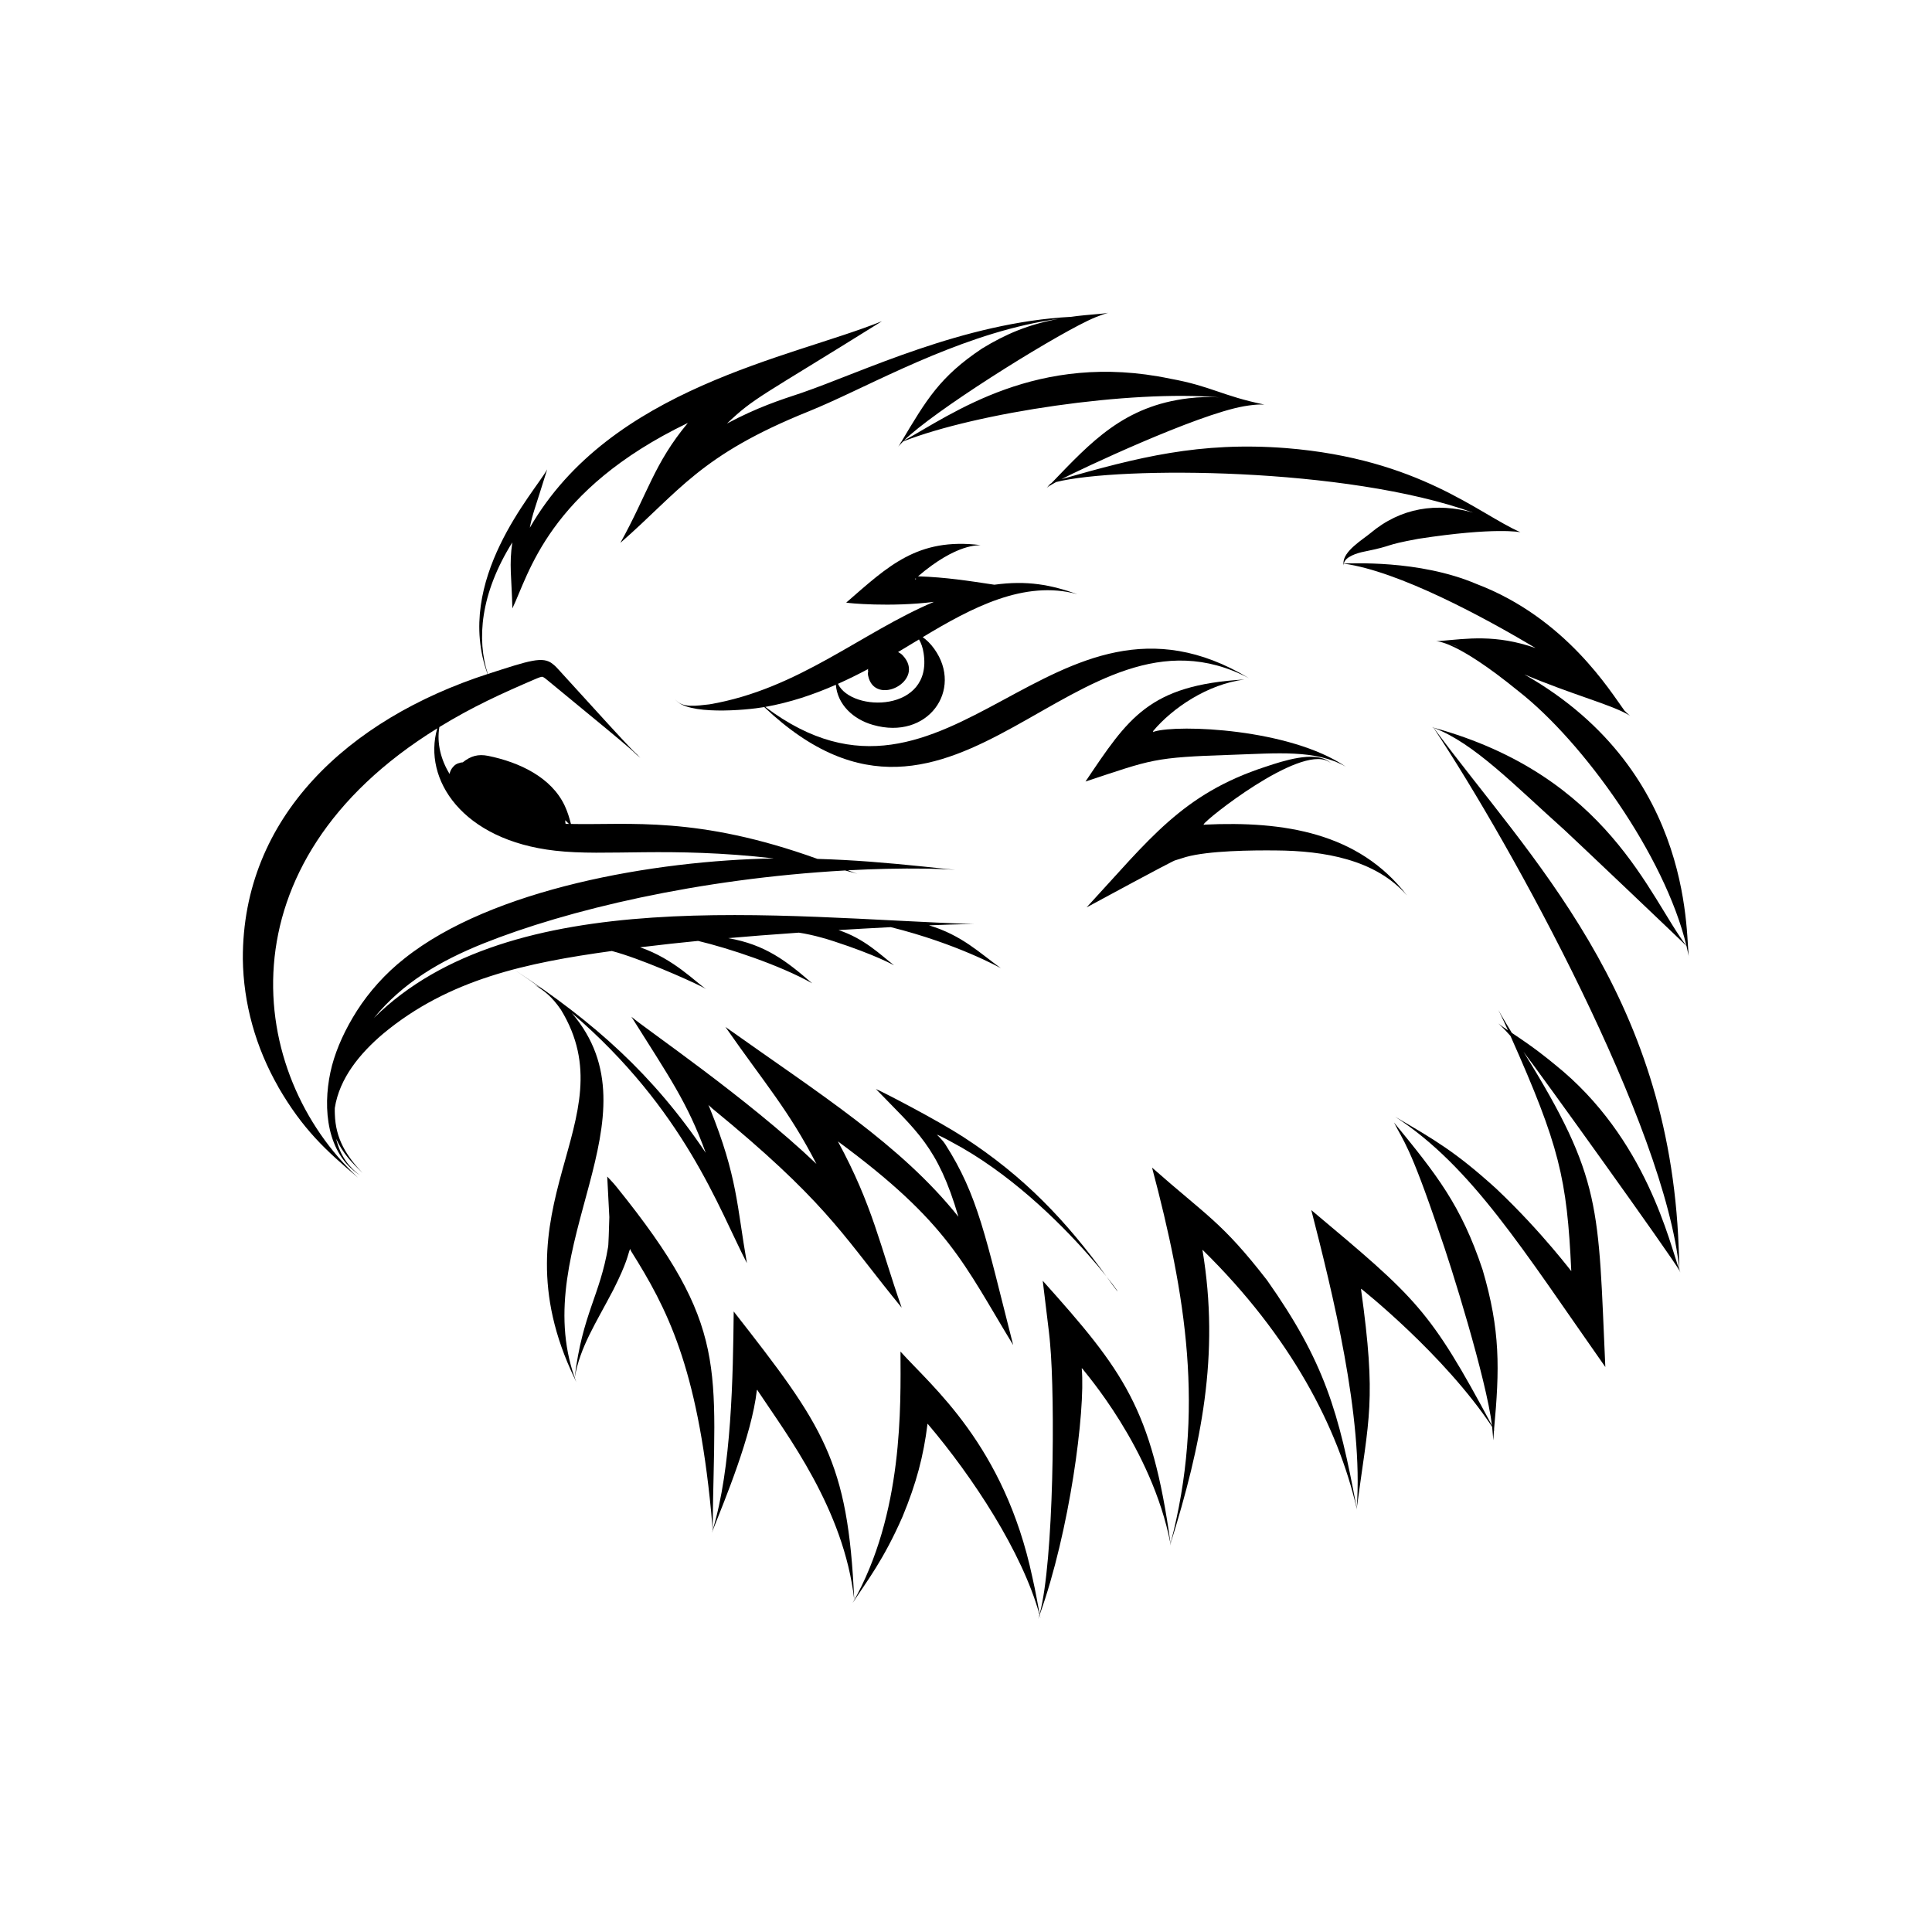 <?xml version="1.0" encoding="UTF-8"?>
<!-- Uploaded to: SVG Repo, www.svgrepo.com, Generator: SVG Repo Mixer Tools -->
<svg fill="#000000" width="800px" height="800px" version="1.1" viewBox="144 144 512 512" xmlns="http://www.w3.org/2000/svg">
 <g>
  <path d="m217.76 432.09c6.492 11.188 12.551 16.781 21.109 23.996-29.469-27.43-36.977-83.238 21.008-119.06-3.883 13.512 6.625 29.641 31.238 32.414 13.57 1.57 30.051-1.156 57.977 2.051-31.688 0.547-74.691 8.035-97.855 26.477-5.234 4.098-9.48 8.973-12.602 13.832-3.121 4.891-5.383 9.836-6.648 14.574-2.469 9.414-1.945 21.504 5.731 27.828 0.441 0.406 0.629 0.504 1.688 1.281-2.902-2.211-5.168-4.953-6.332-9.699 1.859 3.984 4.059 6.191 7.004 9.074-4.289-4.527-7.144-9.07-7.34-15.574-0.027-0.539-0.027-1.094-0.012-1.652 1.215-7.863 6.633-14.453 12.805-19.68 17.473-14.547 38.184-18.832 60.609-21.93 7.484 1.965 20.215 7.633 23.664 9.375 0.902 0.449 1.371 0.742 1.371 0.742-2.656-1.691-8.539-8.016-17.547-11.094 5.875-0.719 10.695-1.238 15.371-1.695 8.078 1.93 21.52 6.344 30.23 11.234-6.82-5.918-12.434-10.266-22.25-11.965 5.715-0.492 10.836-0.914 18.73-1.457 0.934 0.145 1.91 0.312 2.922 0.543 0.984 0.211 2.008 0.461 3.059 0.758 1.051 0.281 2.129 0.613 3.234 0.969 11.211 3.656 15.879 6.328 16.012 6.383-3.691-2.863-7.856-7.066-14.719-9.332 4.211-0.258 8.281-0.492 13.848-0.781 17.684 4.406 29.039 10.82 29.168 10.875-5.543-3.981-10.316-8.738-19.043-11.355 8.723-0.359 11.551-0.32 11.883-0.328-51.57-1.746-122.58-11.137-158.98 24.883 7.695-9.367 17.469-15.102 28.996-19.742 22.199-8.879 56.926-17.156 95.875-19.352 2.125 0.52 3.266 0.891 3.266 0.891-1.555-0.555-0.949-0.328-2.535-0.934 3.684-0.199 7.09-0.316 10.148-0.391 3.852-0.094 7.172-0.09 9.887-0.055 2.715 0.016 4.82 0.133 6.25 0.184 1.371 0.074 2.004 0.105 2.176 0.117-0.172-0.016-0.805-0.074-2.172-0.195-1.43-0.148-3.523-0.371-6.223-0.652-9.824-1.004-18.234-1.734-28.125-2.031-31.836-11.473-49.844-8.926-65.324-9.258-0.469-1.738-0.844-3.078-1.66-4.848-3.535-7.516-11.996-11.508-20.273-13.195-2.652-0.527-4.574-0.008-6.75 1.715-0.34 0.012-0.664 0.062-0.922 0.184-1.23 0.188-2.398 1.703-2.562 2.891-2.316-3.785-3.426-8.164-2.711-12.426 8.871-5.426 16.418-8.859 25.836-12.895 0.547-0.23 0.949-0.355 1.156-0.395 0.188-0.027 0.199-0.094 0.547 0.066 0.312 0.152 0.738 0.496 1.227 0.902 28.266 23.188 20.691 17.285 24.484 20.488-3.062-3.277 2.394 3.102-21.609-23.34-0.402-0.434-0.855-0.977-1.59-1.539-2.609-2.144-6.129-0.941-17.211 2.644-2.945-9.109-2.043-21.184 6.496-34.875-0.879 5.988-0.195 9.09 0.016 17.496 4.344-8.957 9.441-31.305 46.504-49.145-8.992 10.789-10.602 18.664-17.891 31.789 15.695-13.707 21.016-23.234 49.977-34.883 1.777-0.734 3.519-1.473 5.211-2.238 15.164-6.789 37.469-19.016 60.969-22.258-8.043 1.484-14.027 4.039-20.285 7.856-11.184 7.461-14.723 13.516-21.449 24.801-0.273 0.141-0.426 0.219-0.426 0.219s0.141-0.062 0.395-0.168c-0.461 0.77-0.75 1.176-0.75 1.176s0.438-0.531 1.285-1.387c19.602-7.699 60.309-13.703 83.766-11.688-2.43-0.145-5.16-0.113-8.086 0.242-17.121 2.031-25.816 11.52-36.359 22.492-0.406 0.25-0.824 0.543-1.062 1.051-0.137 0.125-0.23 0.211-0.23 0.211s0.082-0.059 0.203-0.145c-0.043 0.105-0.066 0.184-0.078 0.176 0.008 0.012 0.035-0.07 0.086-0.184 0.844-0.59 1.711-1.066 2.332-1.41 16.855-4.203 76.992-3.969 110.46 8.102-9.602-2.684-19.062-1.371-27.203 5.469-1.855 1.57-7.34 4.82-7.109 8.016-0.27-0.012-0.418-0.02-0.418-0.02s0.152 0.016 0.418 0.051c0.023 0.242 0.086 0.438 0.113 0.566-0.004-0.129-0.059-0.211-0.016-0.551 14.496 2 37.121 14.172 50.797 22.371-10.574-3.707-18.266-2.481-25.215-1.883-0.098-0.035-0.164-0.059-0.164-0.059s0.059 0.023 0.145 0.062c-0.758 0.066-1.176 0.062-1.176 0.062 0.129 0.074 5.008-0.516 21.887 13.246 17.117 13.379 38.797 43.578 44.512 67.488-9.828-12.754-20.688-45.109-67.023-57.824-0.188-0.258-0.293-0.398-0.293-0.398s0.094 0.137 0.262 0.391c-0.281-0.078-0.434-0.125-0.434-0.125s0.164 0.055 0.461 0.168c21.246 31.984 61.406 105.55 65.148 143.66-2.559-6.769-8.594-34.852-32.91-54.352-2.281-1.863-5.164-4.266-11.492-8.461-3.016-4.969-3.289-5.602-3.57-6.082 0 0 0.969 1.898 2.547 5.406-1.688-1.121-2.547-1.82-2.547-1.82 0.125 0.125 1.352 1.203 3.219 3.32 12.996 29.18 14.957 37.762 16.105 62.168l-0.023-0.062c0.035 0.102 0.051 0.18 0.02 0.16 0.684 1.059-7.516-10.129-19.914-21.828-10.812-9.797-16.328-12.93-26.723-19.016 20.328 13.242 33.758 35.137 55.668 66.305-1.93-42.445-0.734-49.793-21.695-83.547 3.453 4.383 39.496 54.555 41.336 58.008 0.008 0.07 0.012 0.125 0.016 0.164 0-0.031-0.004-0.086-0.008-0.145 0.168 0.316 0.254 0.492 0.254 0.492s-0.098-0.23-0.262-0.656c-0.156-3.34-0.086-3.856-0.203-5.981-2.504-67.668-39.48-103.27-64.926-137.73 10.734 4.062 21.258 15.098 34.688 27.105 1.254 1.125 31.305 29.625 32.312 30.723 0.508 2.133 0.707 3.316 0.707 3.316-1.156-3.824 2.617-48.984-43.668-75.289 12.344 5.215 22.273 7.805 27.152 10.457 0.145 0.152 0.223 0.238 0.223 0.238s-0.062-0.074-0.168-0.207c0.508 0.277 0.793 0.461 0.793 0.461s-0.574-0.445-1.492-1.375c-3.613-4.883-15.469-24.559-39.285-33.578-15.277-6.484-33.43-5.348-35.055-5.402 0.309-1.773 3.516-2.777 5.356-3.133 8.527-1.73 4.57-1.598 14.418-3.41 20.504-3.144 26.875-1.738 27.004-1.746-11.066-4.824-26.734-19.43-62.059-22.281-22.973-1.785-39.41 2.481-59.562 8.227 4.773-2.484 35.688-17.09 48.352-19.32 3.707-0.641 5.312-0.434 5.445-0.441-11.293-2.316-14.129-4.902-25.004-6.867-35.203-7.375-57.938 9.52-70.547 16.41 7.707-7.66 37.406-26.316 48.723-31.77 3.074-1.484 5.305-2.051 5.438-2.102 0 0-0.93 0.188-2.672 0.324-1.914 0.16-5.394 0.461-7.148 0.742-28.719 1.512-55.441 14.652-71.449 20.156-5.727 1.898-11.695 3.816-19.793 8.133 7.394-7.047 8.773-6.941 41.082-27.125-24.039 9.699-71.91 17.566-93.324 54.738 0.711-3.758 1.32-4.848 4.606-15.48-3.273 5.988-24.84 29.418-15.801 54.246-36.863 11.961-65 37.867-64.859 75.523 0.16 11.773 3.375 23.371 9.422 33.934zm77.008-69.742c-0.297-0.008-0.59-0.023-0.883-0.035-0.059-0.281-0.09-0.508-0.086-0.957 0.355 0.336 0.762 0.758 0.969 0.992zm265.64 118.39 0.004 0.012v0.008l-0.012-0.035 0.004 0.004zm-32.793-166.22c1.148 0.309 3.836 1.18 2.223 0.699-0.879-0.266-1.609-0.5-2.223-0.699zm-106.01-41.441c0.195-0.355 0.445-0.531 0.762-0.738-0.348 0.352-0.59 0.582-0.762 0.738z"/>
  <path d="m280.5 401.13c3.922 2.637 4 2.691 6.695 4.672-0.508-0.254-0.25-0.121-1.457-0.758 2.559 1.59 4.461 2.992 6.91 6.539 18.066 29.609-18.414 51.77 3.613 97.684-0.02 0.16-0.031 0.266-0.043 0.332 0 0 0.016-0.113 0.051-0.312 0.457 0.977 0.348 0.742 0.504 1.082 0 0-0.191-0.434-0.477-1.25 1.414-8.211 5.641-14.477 10.25-23.324 3.668-7.269 3.894-9.422 4.262-10.383l0.004-0.004c0.02-0.016 0.02-0.035 0.031-0.051l0.043-0.094 0.066-0.141 0.023-0.047 0.012-0.02-0.031-0.137c0.074 0.086 0.25 0.469 0.242 0.574 9.621 15.277 17.551 30.676 21.258 69.105 0.258 2.606 0.352 4.316 0.383 4.984-0.137 0.445-0.223 0.688-0.223 0.688s0.078-0.203 0.227-0.582c0.004 0.129 0.008 0.215 0.008 0.215v-0.238c3.25-8.242 10.352-25.227 11.715-37.18-0.023-0.023 0.047-0.035 0.039-0.059 0.086-0.16 0.113-0.117 0.141-0.047-0.016-0.078 0.02 0.027 0.027 0.047l0.02 0.074c0.004 0.016 0 0.027 0 0.027 7.715 11.676 22.844 31.336 25.586 55.414-1.641-36.84-8.074-45.879-31.938-76.383-0.188 17.09-0.547 41.566-5.594 57.977 0.453-43.605 4.719-53.617-25.504-91.051-0.559-0.715-0.871-1.012-1.277-1.461l-1.145-1.223c0.008 0.133 0.566 10.871 0.559 10.746-0.254 9.137-0.348 7.734-0.32 7.863-2.188 13.051-6.766 17.66-8.875 34.676-12.336-35.27 22.898-68.906-0.73-96.602 29.906 25.656 38.887 51.781 46.383 66.262-2.672-15.16-2.465-22.801-9.797-40.961l-0.191-0.469-0.086-0.195c-0.012-0.039-0.004-0.059-0.004-0.082-0.109-0.133-0.074-0.094-0.09-0.113l-0.016-0.027-0.027-0.055c-0.051-0.074 0.039 0.012 0.098 0.062l0.328 0.293c0.199 0.184 0.371 0.32 0.496 0.473 1.781 1.48 3.582 2.973 5.398 4.481 26.168 22.051 30.398 30.719 44.906 48.391-5.762-16.414-7.617-26.938-16.906-44.066 29.324 21.582 33.281 32.336 46.453 53.98-7.367-28.918-9.285-39.586-18.035-53.281l-0.539-0.734c-1.34-1.52-1.633-1.703-1.668-1.762 0.133 0.059 0.762 0.332 0.633 0.273 1.09 0.453 3.324 1.707 3.195 1.637 30.59 16.176 52.223 51.434 41.16 35.707-10.66-14.672-21.605-26.371-37.988-37.004-6.691-4.34-20.992-11.777-23.145-12.699 10.684 11.102 16.438 15.203 21.871 33.855-15.242-19.094-36.984-32.68-61.746-50.301 10.398 14.941 16.73 21.977 24.121 36.297-18.25-17.402-45.359-35.801-49.035-39 10.086 16.062 14.816 22.668 19.707 36.07-13.875-20.652-29.492-34.582-50.531-48.387z"/>
  <path d="m449.9 337.87v0.004c-0.5 0.316-0.254-0.055-0.27-0.184 5.148-6.117 14.43-12.371 24.164-13.621-25.391 1.473-30.828 10.281-42.125 27.039 17.844-5.887 17.859-6.383 38.676-7.074 12.125-0.402 22.277-1.453 30.301 3.141-14.828-10.109-44.375-11.238-50.746-9.305z"/>
  <path d="m516.82 381.25c-12.738-16.559-32.48-19.707-53.598-18.715v-0.008l0.004-0.004-0.012 0.008-0.102 0.059c-0.117 0.051-0.172 0.016-0.117-0.109l0.031-0.062c0.281-1.066 25.09-20.871 32.906-16.68 0.719 0.375 1.004 0.707 1.016 0.688-0.016 0.02-0.289-0.312-0.977-0.754-3.961-2.594-11.734-0.102-16.551 1.512-22.188 7.211-30.867 19.332-47.461 37.281 20.656-11.172 23.277-12.441 23.445-12.457 0.195-0.059 3.035-0.945 2.879-0.898 6.098-1.688 17.496-1.797 23.824-1.734 12.801 0.086 26.383 2.383 34.711 11.875z"/>
  <path d="m389.88 521.38c0.008 0.016 0.016 0.023 0.023 0.047-0.008-0.02-0.012-0.027-0.012-0.035v0.004c-0.004-0.008-0.008-0.012-0.012-0.016z"/>
  <path d="m389.89 521.39v-0.004c0.004 0.012 0 0-0.004-0.012 0 0 0 0.012 0.004 0.016z"/>
  <path d="m389.86 521.35c-0.004-0.004-0.004 0-0.008 0 0.012 0.012 0.016 0.016 0.027 0.031-0.004-0.008-0.012-0.023-0.016-0.027-0.004 0-0.004-0.004-0.004-0.004z"/>
  <path d="m332.02 330.66c-3.273 0.336-7.289 1.105-9.094-1.355 2.953 4.316 18.676 2.941 23.617 2.078 51.109 48.453 82.348-31.902 128.46-7.648-52.309-31.496-79.129 44.598-128.19 7.602 6.496-1.168 12.582-3.176 18.699-5.863 0.43 5.25 4.594 9.156 9.832 10.633 14.566 4.184 24.008-9.312 16.258-20.133-0.988-1.402-2.082-2.418-3.07-3.113 12.867-7.773 26.961-15.273 40.996-11.391-7.016-2.484-13.227-3.707-22.016-2.512-6.93-1.039-12.648-1.961-20.223-2.231 10.371-8.867 16.129-8.129 16.551-8.27-16.738-2.039-24.457 5.582-35.586 15.242 0.371 0.133 11.648 1.258 23.25-0.195-19.129 8.051-35.887 23.145-59.484 27.156zm54.523-33.188c-0.008-0.016 0.004-0.047 0.039-0.098l0.047-0.074 0.027-0.039 0.039-0.035c0.012 0.125 0.047 0.426 0.031 0.301-0.004 0.004-0.086 0.039-0.133 0.016-0.027-0.008-0.047-0.031-0.051-0.07zm0.188 0.055v0zm2.039 19.598c2.43 15.641-19.055 15.754-22.703 8.098 2.668-1.188 5.348-2.512 8.031-3.941 0.004 0.062-0.07 0.121-0.062 0.18l-0.039 0.125c0.02 0.039-0.094 0.086 0.09 0.105h0.008c-0.066 0.379-0.141 0.863-0.031 1.371 1.711 8.391 15.52 1.379 9.168-5.383-0.371-0.402-0.82-0.672-1.234-0.883 1.898-1.133 3.746-2.25 5.543-3.34 0.562 0.934 1.023 2.184 1.23 3.668z"/>
  <path d="m536.91 480.52c-5.688-17.105-12.191-25.25-23.48-39.043 2.445 4.906 4.172 5.992 11.91 28.91 3.18 8.895 12.555 39.086 14.059 51.402-16.539-30.895-19.906-33.617-47.891-57.102 5.492 21.379 13.879 54.93 12.031 78.973-4.731-25.488-8.559-38.832-23.766-60.395-11.918-15.363-15.883-16.965-30.465-29.828 8.926 33.66 14.102 64.594 4.894 99.578-4.938-35.75-12.488-45.738-33.867-69.598 1.957 16.16 1.695 13.84 1.945 16.59 1.363 14.785 1.016 57.82-2.769 71.742-0.191-0.914-1.121-6.371-1.934-9.793-7.441-35.02-26.727-50.59-34.938-59.777 0.035 14.238 0.828 42.926-12.676 66.621 3.906-5.981 8.211-11.449 13.215-22.871 3.684-8.891 5.574-16.105 6.617-24.57 0.02-0.004 0.031-0.016 0.031-0.016 0.004-0.012 0.012-0.004 0.02 0-0.16-0.191-0.285-0.34 0.031 0.027-0.004-0.012 0-0.008 0 0 11.875 13.973 25.039 33.973 29.59 50.512-0.219 0.793-0.367 1.223-0.367 1.223 0.047-0.133 0.168-0.465 0.398-1.109 0.137 0.5 0.211 0.766 0.246 0.891-0.027-0.133-0.09-0.43-0.207-0.996 7.914-22.031 12.125-53.867 11.141-65.172h0.008l-0.035-0.078c0.023 0.051-0.004-0.035 0.023-0.027 0.008-0.008 0.023-0.008 0.062 0.02l0.055 0.035 0.031 0.023c0.508 0.812 18.426 20.984 23.359 46.387-0.074 0.277-0.117 0.441-0.137 0.52 0.023-0.074 0.07-0.227 0.145-0.469 0.043 0.211 0.066 0.344 0.082 0.422-0.012-0.082-0.031-0.234-0.066-0.473 8.109-26.043 13.117-49.957 8.457-77.809v-0.012l0.004-0.008c0.008-0.027 0.027 0.004 0.055 0.047-0.016-0.023-0.039-0.051-0.012-0.055 23.426 22.98 35.855 47.07 40.812 68.461-0.023 0.277-0.035 0.434-0.035 0.434 0.008-0.07 0.027-0.195 0.051-0.375 0.016 0.074 0.031 0.137 0.039 0.172-0.008-0.039-0.02-0.105-0.035-0.195 3.242-24.16 5.273-28.367 1.137-58.113 0.031-0.008 0.031 0.004 0.031 0.004l-0.008-0.016s-0.016-0.031-0.004-0.043c0.004-0.008 0.016-0.012 0.031-0.012 0.008 0.004 0.031-0.02 0.035 0.004 0.137 0.125 21.844 17.293 34.664 36.555 0.492 5.199 0.211 3.973 0.5 0.762 0.266 0.41 0.398 0.625 0.398 0.625s-0.141-0.242-0.391-0.695c1.492-16.098 1.695-26.242-3.027-42.289z"/>
 </g>
</svg>